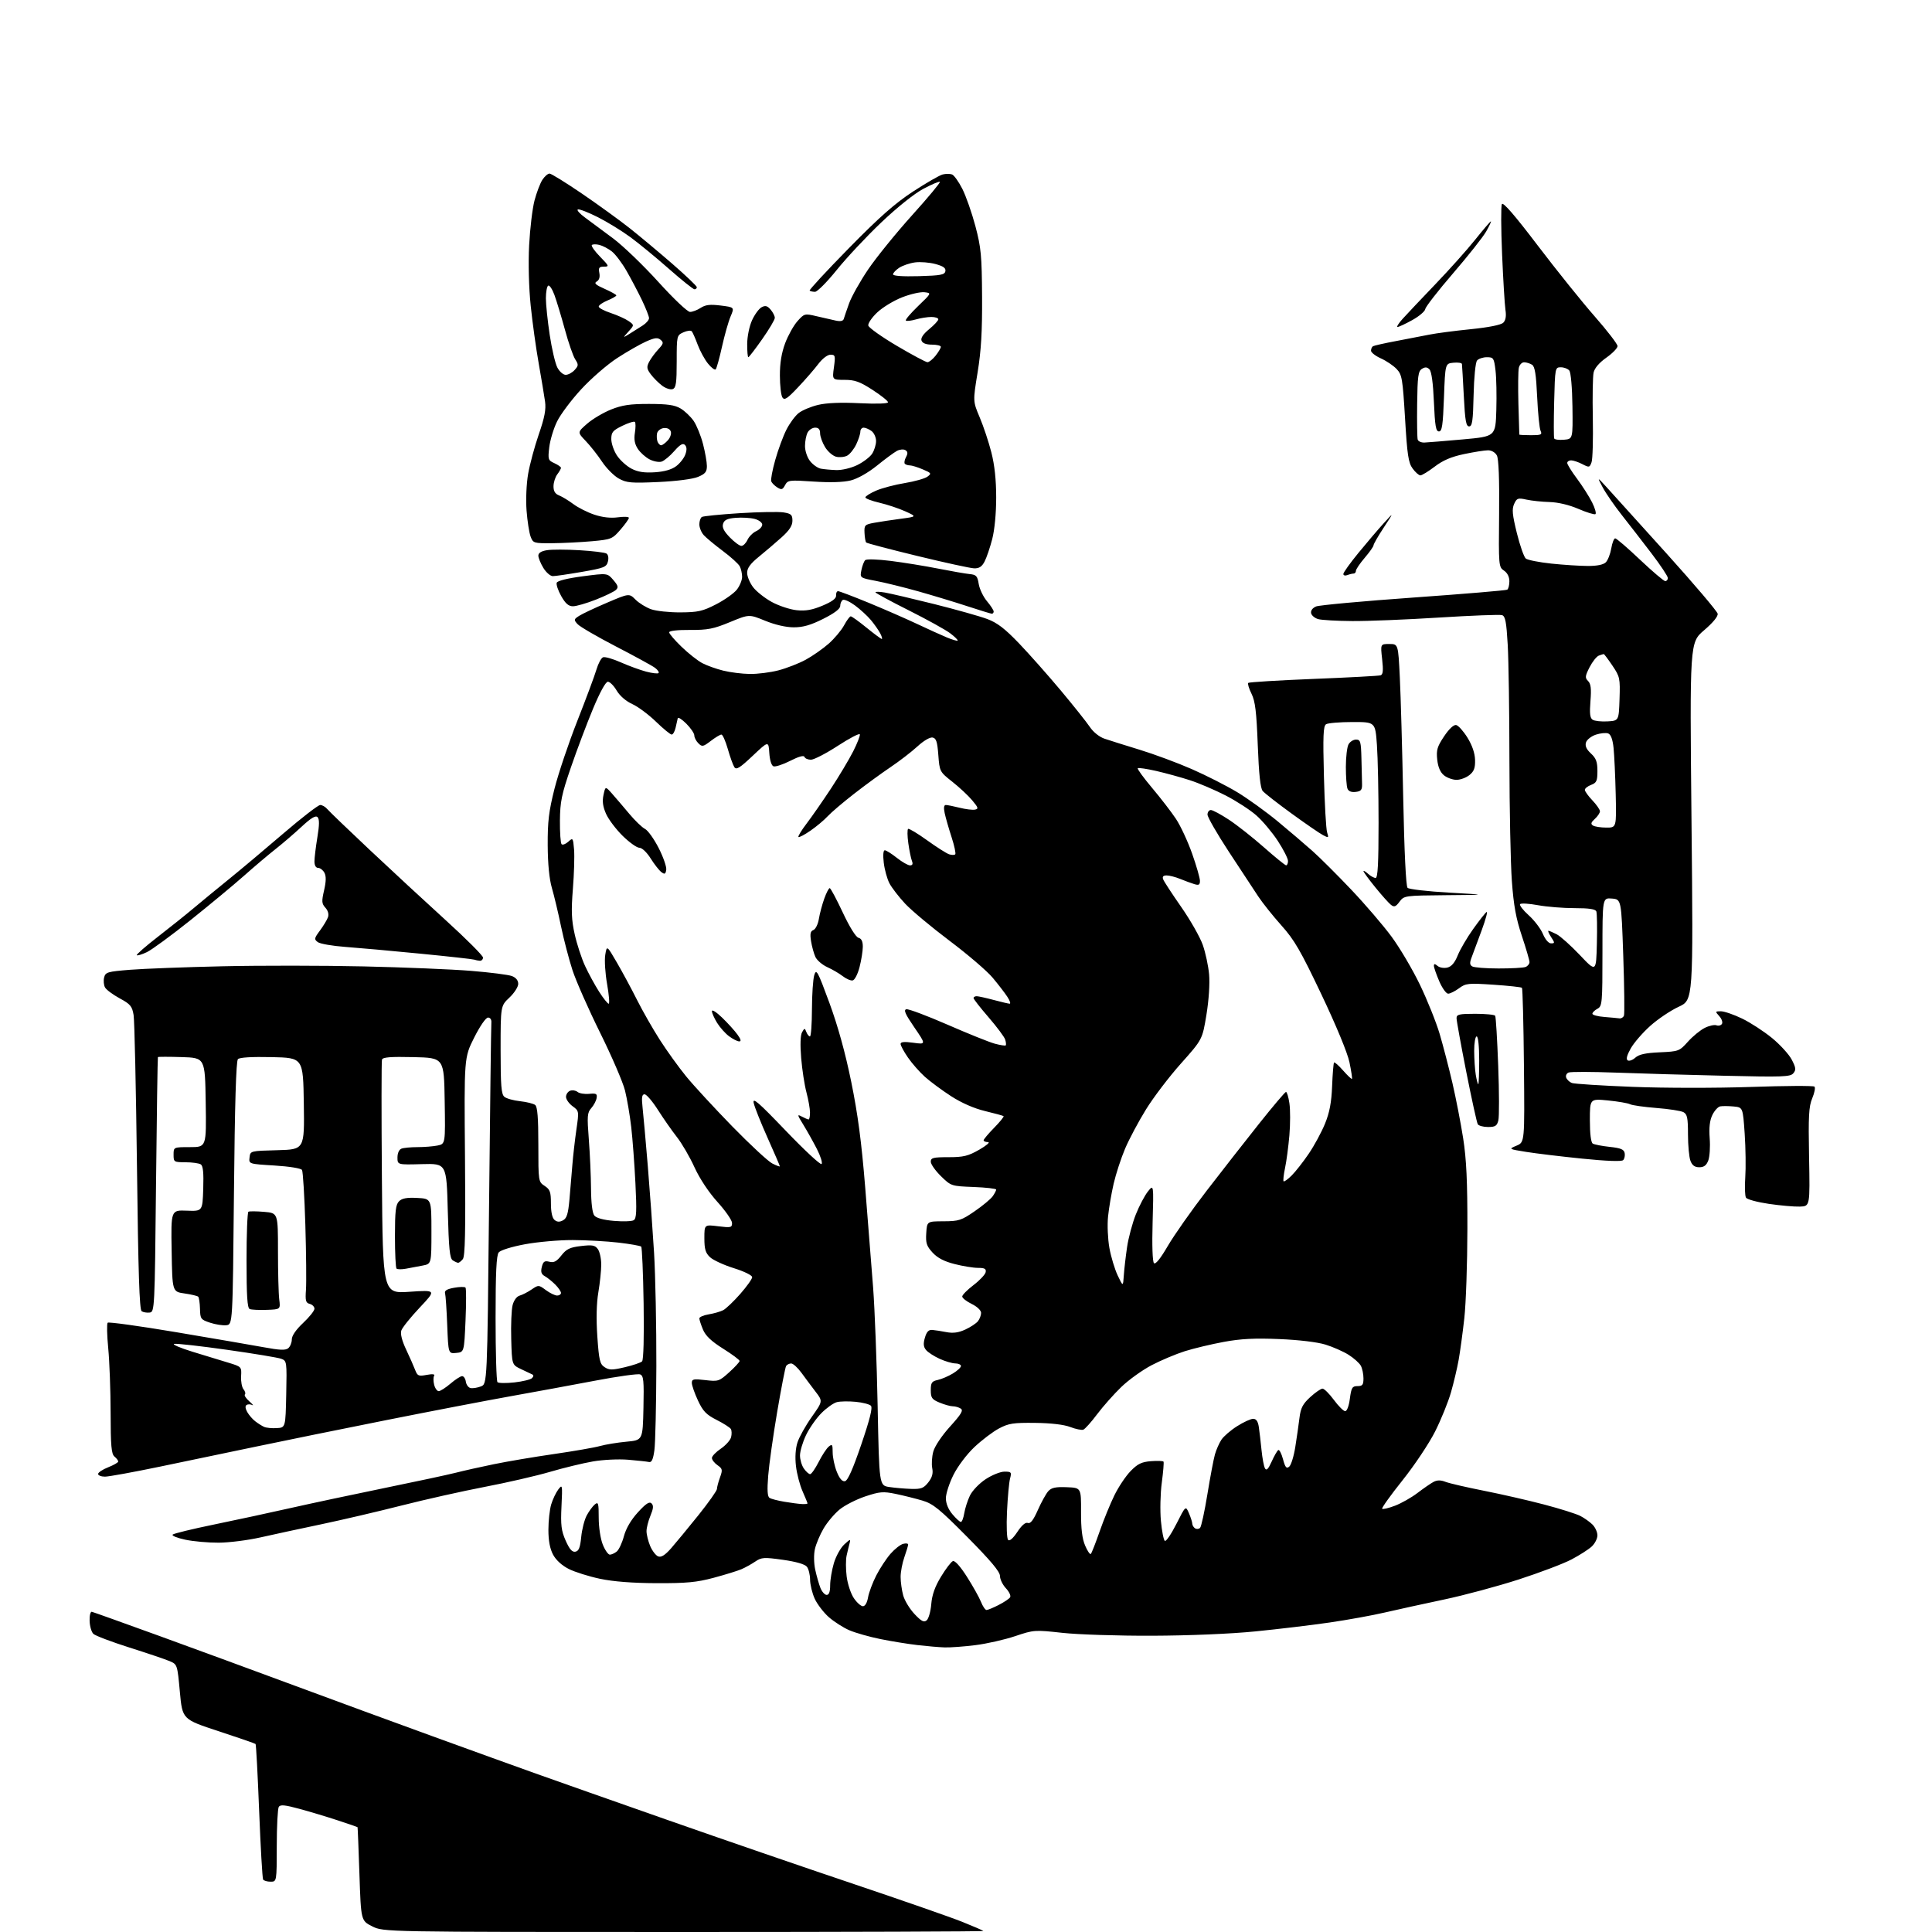 <?xml version="1.0" encoding="UTF-8" standalone="no"?>
<svg 
  version="1.1" 
  xmlns="http://www.w3.org/2000/svg" 
  xmlns:xlink="http://www.w3.org/1999/xlink" 
  xmlns:svg="http://www.w3.org/2000/svg"
  xmlns:rdf="http://www.w3.org/1999/02/22-rdf-syntax-ns#"
  xmlns:cc="http://creativecommons.org/ns#"
  xmlns:dc="http://purl.org/dc/elements/1.1/"
  viewBox="0 0 768 768"
  width="768"
  height="768"
>
<style>svg {background-color: white; }</style>"
<path stroke="none" fill="black" fill-rule="evenodd" d="M271.88,768.00C152.42,768.00 152.42,768.00 147.96,765.75C143.50,763.50 143.50,763.50 142.88,745.00C142.54,734.83 142.20,726.42 142.13,726.33C142.06,726.24 138.51,725.02 134.25,723.62C129.99,722.22 123.15,720.16 119.05,719.05C113.26,717.47 111.43,717.29 110.82,718.26C110.39,718.94 110.02,725.91 110.02,733.75C110.00,748.00 110.00,748.00 107.56,748.00C106.22,748.00 104.88,747.61 104.59,747.14C104.30,746.67 103.59,734.44 103.02,719.96C102.45,705.49 101.81,693.47 101.59,693.26C101.38,693.05 94.75,690.75 86.85,688.16C72.50,683.45 72.50,683.45 71.50,672.54C70.51,661.75 70.47,661.63 67.50,660.35C65.85,659.64 58.65,657.20 51.50,654.94C44.35,652.67 37.88,650.22 37.12,649.49C36.36,648.77 35.69,646.45 35.62,644.34C35.55,642.23 35.95,640.60 36.50,640.71C37.05,640.83 49.20,645.18 63.50,650.37C77.80,655.57 101.88,664.41 117.00,670.02C132.12,675.63 156.88,684.72 172.00,690.21C187.12,695.71 205.57,702.37 213.00,705.02C220.43,707.67 244.05,716.00 265.50,723.52C286.95,731.05 320.25,742.50 339.50,748.97C358.75,755.45 378.10,762.19 382.50,763.96C386.90,765.73 390.69,767.36 390.92,767.59C391.15,767.81 337.58,768.00 271.88,768.00zM375.53,654.87C373.31,654.80 368.43,654.38 364.67,653.94C360.92,653.51 354.29,652.43 349.95,651.55C345.60,650.67 340.08,649.10 337.67,648.07C335.26,647.04 331.58,644.69 329.49,642.86C327.40,641.02 324.87,637.71 323.86,635.51C322.86,633.30 322.03,629.90 322.02,627.94C322.01,625.98 321.44,623.67 320.75,622.80C319.96,621.80 316.45,620.78 311.23,620.05C303.69,618.99 302.73,619.05 300.23,620.74C298.73,621.76 296.26,623.13 294.75,623.78C293.24,624.43 288.29,625.96 283.75,627.18C276.95,629.00 272.96,629.38 261.00,629.34C251.44,629.30 243.77,628.70 238.50,627.59C234.10,626.66 228.53,624.91 226.12,623.70C223.40,622.34 221.03,620.18 219.87,618.02C218.60,615.65 218.00,612.47 218.00,608.13C218.00,604.61 218.50,600.08 219.10,598.06C219.71,596.04 220.97,593.36 221.91,592.12C223.56,589.93 223.61,590.18 223.20,598.77C222.84,606.26 223.11,608.45 224.86,612.42C226.39,615.87 227.44,617.06 228.73,616.82C230.08,616.56 230.63,615.19 231.04,610.99C231.33,607.97 232.32,604.12 233.22,602.43C234.13,600.74 235.57,598.77 236.43,598.05C237.83,596.90 238.00,597.48 238.00,603.36C238.00,607.09 238.70,611.71 239.61,613.98C240.49,616.19 241.76,618.00 242.42,618.00C243.08,618.00 244.32,617.44 245.17,616.75C246.02,616.06 247.30,613.33 248.01,610.68C248.84,607.59 250.82,604.19 253.57,601.18C256.74,597.70 258.13,596.79 258.99,597.62C259.85,598.46 259.75,599.66 258.57,602.49C257.71,604.56 257.00,607.33 257.00,608.65C257.00,609.98 257.65,612.63 258.45,614.55C259.26,616.46 260.69,618.33 261.63,618.69C262.86,619.16 264.35,618.22 266.81,615.43C268.70,613.27 273.57,607.36 277.63,602.31C281.68,597.25 285.00,592.56 285.00,591.88C285.00,591.20 285.54,589.14 286.21,587.31C287.30,584.28 287.21,583.83 285.21,582.43C283.99,581.58 283.00,580.30 283.00,579.57C283.00,578.85 284.59,577.19 286.53,575.88C288.46,574.57 290.31,572.51 290.62,571.31C290.93,570.10 290.89,568.63 290.52,568.04C290.16,567.45 287.61,565.82 284.86,564.43C280.74,562.34 279.43,560.98 277.44,556.70C276.11,553.84 275.02,550.71 275.01,549.74C275.00,548.20 275.67,548.06 280.36,548.61C285.52,549.22 285.88,549.10 289.86,545.51C292.14,543.45 294.00,541.42 294.00,541.00C294.00,540.57 291.05,538.38 287.45,536.12C282.77,533.18 280.49,531.02 279.45,528.54C278.65,526.63 278.00,524.62 278.00,524.08C278.00,523.53 279.69,522.81 281.75,522.47C283.81,522.13 286.40,521.38 287.50,520.81C288.60,520.23 291.64,517.34 294.25,514.37C296.86,511.40 299.00,508.40 299.00,507.69C299.00,506.96 295.84,505.41 291.75,504.13C287.76,502.89 283.49,500.92 282.25,499.76C280.45,498.07 280.00,496.56 280.00,492.21C280.00,486.77 280.00,486.77 285.50,487.46C290.54,488.09 291.00,487.98 291.00,486.17C291.00,485.09 288.41,481.34 285.25,477.85C281.73,473.96 278.16,468.58 276.06,464.00C274.18,459.87 271.03,454.46 269.06,451.97C267.10,449.47 263.72,444.64 261.55,441.22C259.37,437.80 256.98,435.00 256.23,435.00C255.17,435.00 254.99,436.19 255.43,440.25C255.75,443.14 256.69,453.60 257.51,463.50C258.33,473.40 259.45,488.93 260.00,498.00C260.54,507.07 260.95,527.33 260.91,543.00C260.86,558.67 260.51,573.75 260.13,576.50C259.63,580.14 259.05,581.41 257.99,581.17C257.19,580.99 253.46,580.59 249.71,580.27C245.91,579.95 239.70,580.25 235.69,580.95C231.74,581.63 224.07,583.49 218.65,585.08C213.24,586.67 201.57,589.36 192.72,591.05C183.88,592.75 168.96,596.09 159.57,598.48C150.18,600.87 135.75,604.24 127.50,605.97C119.25,607.70 108.45,610.03 103.50,611.15C98.55,612.27 91.12,613.21 87.00,613.24C82.88,613.27 76.86,612.74 73.64,612.05C70.42,611.37 68.17,610.46 68.64,610.02C69.11,609.58 76.47,607.79 85.00,606.04C93.53,604.29 107.25,601.33 115.50,599.47C123.75,597.61 140.62,594.02 153.00,591.48C165.38,588.95 178.05,586.23 181.16,585.44C184.28,584.64 191.10,583.11 196.33,582.04C201.56,580.96 212.28,579.15 220.17,578.01C228.05,576.87 236.30,575.44 238.50,574.82C240.70,574.21 245.43,573.43 249.00,573.10C255.50,572.50 255.50,572.50 255.78,559.73C256.02,548.80 255.83,546.87 254.47,546.35C253.59,546.01 245.59,547.12 236.69,548.82C227.78,550.51 212.62,553.30 203.00,555.02C193.38,556.74 171.10,561.02 153.50,564.53C135.90,568.04 112.72,572.75 102.00,575.00C91.28,577.25 73.95,580.86 63.50,583.03C53.05,585.20 43.26,586.98 41.75,586.99C40.24,586.99 39.00,586.51 39.00,585.92C39.00,585.33 40.80,584.13 43.00,583.27C45.20,582.40 47.00,581.37 47.00,580.97C47.00,580.57 46.32,579.68 45.50,579.00C44.28,577.99 43.99,574.72 43.97,561.63C43.96,552.76 43.53,541.23 43.03,536.00C42.52,530.77 42.42,526.19 42.80,525.80C43.19,525.42 55.42,527.11 70.00,529.56C84.58,532.01 100.25,534.71 104.84,535.55C111.25,536.74 113.50,536.83 114.59,535.93C115.36,535.28 116.00,533.71 116.00,532.43C116.00,530.97 117.67,528.55 120.50,525.89C122.97,523.57 125.00,521.03 125.00,520.24C125.00,519.46 124.16,518.59 123.13,518.32C121.54,517.91 121.31,517.06 121.63,512.67C121.83,509.82 121.72,498.21 121.38,486.86C121.03,475.51 120.44,465.70 120.05,465.08C119.64,464.42 115.04,463.68 109.12,463.31C98.90,462.69 98.90,462.69 99.20,460.10C99.50,457.50 99.50,457.50 110.27,457.22C121.04,456.93 121.04,456.93 120.77,438.72C120.50,420.50 120.50,420.50 108.08,420.22C100.15,420.04 95.27,420.33 94.58,421.02C93.85,421.75 93.34,438.82 93.00,474.30C92.50,526.50 92.50,526.50 89.97,526.80C88.57,526.96 85.67,526.51 83.52,525.80C79.81,524.57 79.59,524.27 79.50,520.28C79.44,517.96 79.12,515.79 78.79,515.46C78.46,515.13 76.01,514.55 73.35,514.17C68.50,513.48 68.50,513.48 68.23,497.25C67.95,481.02 67.95,481.02 74.23,481.26C80.50,481.50 80.50,481.50 80.79,472.58C81.00,466.13 80.73,463.44 79.79,462.85C79.08,462.40 76.36,462.02 73.75,462.02C69.14,462.00 69.00,461.91 69.00,459.00C69.00,456.00 69.00,456.00 75.52,456.00C82.05,456.00 82.05,456.00 81.77,438.25C81.50,420.50 81.50,420.50 72.25,420.21C67.16,420.05 62.90,420.05 62.77,420.21C62.65,420.37 62.31,443.23 62.02,471.00C61.51,520.55 61.46,521.50 59.50,521.76C58.40,521.90 56.97,521.66 56.31,521.24C55.43,520.66 54.95,505.80 54.45,463.98C54.07,432.92 53.47,405.70 53.11,403.50C52.53,399.99 51.85,399.17 47.58,396.86C44.89,395.40 42.28,393.46 41.76,392.54C41.24,391.61 41.08,389.82 41.39,388.57C41.93,386.45 42.70,386.22 51.73,385.50C57.11,385.07 73.65,384.44 88.50,384.11C103.35,383.77 128.55,383.80 144.50,384.16C160.45,384.52 179.68,385.31 187.24,385.93C194.79,386.54 202.11,387.47 203.49,388.00C205.10,388.61 206.00,389.72 206.00,391.11C206.00,392.29 204.43,394.75 202.50,396.56C199.00,399.87 199.00,399.87 199.00,417.31C199.00,431.60 199.27,434.98 200.50,436.00C201.33,436.69 204.14,437.47 206.75,437.75C209.36,438.03 212.06,438.71 212.75,439.25C213.65,439.97 214.00,444.39 214.00,455.01C214.00,469.65 214.02,469.78 216.50,471.41C218.65,472.82 219.00,473.79 219.00,478.40C219.00,481.83 219.52,484.18 220.44,484.95C221.46,485.79 222.43,485.84 223.79,485.11C225.31,484.30 225.85,482.54 226.37,476.79C226.73,472.78 227.25,466.57 227.53,463.00C227.82,459.43 228.53,453.15 229.12,449.06C230.19,441.66 230.18,441.61 227.60,439.73C226.17,438.68 225.00,437.02 225.00,436.02C225.00,435.03 225.73,433.93 226.63,433.59C227.52,433.25 228.84,433.46 229.57,434.05C230.29,434.65 232.37,435.00 234.19,434.82C237.03,434.55 237.45,434.79 237.16,436.50C236.98,437.60 236.02,439.40 235.04,440.50C233.44,442.29 233.34,443.62 234.07,453.00C234.52,458.77 234.91,467.58 234.94,472.56C234.98,478.22 235.47,482.21 236.25,483.19C237.05,484.20 239.84,484.96 244.03,485.32C247.63,485.63 251.18,485.51 251.92,485.05C253.02,484.37 253.15,481.50 252.59,470.35C252.21,462.73 251.46,452.68 250.92,448.00C250.38,443.32 249.27,436.80 248.45,433.50C247.63,430.20 243.17,419.85 238.54,410.50C233.91,401.15 228.98,389.97 227.57,385.66C226.17,381.35 224.11,373.48 223.00,368.16C221.90,362.85 220.27,356.02 219.39,353.00C218.35,349.45 217.76,343.43 217.72,336.00C217.67,326.59 218.16,322.50 220.43,313.50C221.96,307.45 226.05,295.30 229.52,286.50C232.99,277.70 236.40,268.54 237.10,266.15C237.81,263.75 238.98,261.56 239.72,261.28C240.47,260.99 243.64,261.90 246.79,263.30C249.93,264.69 254.46,266.35 256.85,266.98C259.24,267.61 261.46,267.87 261.78,267.56C262.09,267.24 261.49,266.32 260.43,265.51C259.37,264.70 252.37,260.87 244.87,256.99C237.38,253.11 230.50,249.11 229.59,248.10C228.04,246.39 228.08,246.18 230.22,244.81C231.47,244.00 236.46,241.65 241.30,239.59C250.11,235.83 250.11,235.83 252.64,238.37C254.03,239.76 256.82,241.48 258.84,242.19C260.85,242.90 266.10,243.46 270.50,243.43C277.46,243.39 279.30,242.98 284.65,240.23C288.03,238.49 291.74,235.87 292.90,234.40C294.05,232.93 295.00,230.64 295.00,229.30C295.00,227.96 294.57,226.07 294.05,225.10C293.53,224.12 290.49,221.37 287.30,218.99C284.11,216.60 280.71,213.78 279.75,212.72C278.79,211.65 278.00,209.73 278.00,208.45C278.00,207.17 278.45,205.84 279.00,205.50C279.55,205.16 286.29,204.49 293.98,204.00C301.67,203.52 309.55,203.38 311.48,203.69C314.51,204.18 315.00,204.64 315.00,207.00C315.00,208.97 313.78,210.84 310.68,213.62C308.30,215.76 304.25,219.21 301.68,221.30C298.28,224.06 297.00,225.81 297.00,227.71C297.00,229.14 298.07,231.72 299.38,233.43C300.69,235.15 304.05,237.80 306.84,239.32C309.64,240.84 314.08,242.30 316.71,242.57C320.28,242.93 322.90,242.47 327.00,240.74C330.80,239.14 332.46,237.90 332.36,236.71C332.28,235.77 332.64,235.00 333.15,235.00C333.66,235.00 339.13,237.08 345.29,239.61C351.46,242.15 360.10,245.93 364.50,248.00C368.90,250.08 374.26,252.51 376.40,253.40C378.55,254.29 380.48,254.86 380.68,254.65C380.89,254.45 379.57,253.14 377.75,251.76C375.93,250.37 368.49,246.26 361.22,242.61C353.95,238.97 348.00,235.74 348.00,235.45C348.00,235.15 349.69,235.19 351.75,235.54C353.81,235.89 362.62,237.95 371.32,240.12C380.02,242.30 389.51,244.97 392.40,246.05C396.42,247.55 399.43,249.86 405.09,255.76C409.16,260.02 416.64,268.45 421.70,274.50C426.76,280.55 431.94,287.06 433.22,288.96C434.57,290.99 436.98,292.93 439.02,293.63C440.93,294.28 447.21,296.26 452.98,298.02C458.74,299.78 468.11,303.25 473.80,305.75C479.48,308.24 487.59,312.36 491.82,314.91C496.04,317.46 503.29,322.69 507.93,326.52C512.57,330.36 518.77,335.65 521.71,338.27C524.66,340.89 531.59,347.80 537.12,353.63C542.65,359.45 549.88,367.88 553.18,372.36C556.48,376.84 561.56,385.45 564.47,391.50C567.38,397.55 570.90,406.32 572.29,411.00C573.67,415.68 575.95,424.45 577.36,430.50C578.76,436.55 580.68,446.45 581.63,452.50C582.93,460.82 583.34,469.59 583.31,488.50C583.29,502.25 582.74,518.23 582.09,524.00C581.45,529.77 580.44,537.20 579.85,540.50C579.27,543.80 577.88,549.65 576.78,553.50C575.67,557.35 572.84,564.35 570.47,569.05C568.11,573.75 562.29,582.47 557.54,588.42C552.79,594.37 549.14,599.47 549.43,599.76C549.72,600.05 552.02,599.50 554.54,598.54C557.06,597.57 561.07,595.31 563.44,593.50C565.81,591.69 568.68,589.71 569.81,589.10C571.29,588.31 572.66,588.30 574.68,589.08C576.23,589.67 583.12,591.26 590.00,592.62C596.88,593.98 607.63,596.44 613.91,598.10C620.18,599.75 626.62,601.78 628.21,602.61C629.80,603.43 631.98,604.98 633.05,606.05C634.12,607.12 635.00,609.05 635.00,610.33C635.00,611.60 633.99,613.60 632.75,614.75C631.51,615.91 627.88,618.23 624.69,619.91C621.49,621.59 612.04,625.17 603.69,627.87C595.33,630.57 581.98,634.16 574.00,635.84C566.02,637.52 555.47,639.84 550.55,640.98C545.63,642.13 535.73,643.93 528.55,644.97C521.37,646.02 508.07,647.61 499.00,648.51C489.15,649.49 472.63,650.18 458.00,650.23C444.52,650.28 428.46,649.76 422.30,649.08C411.33,647.87 410.96,647.90 403.52,650.40C399.35,651.80 392.25,653.41 387.74,653.97C383.24,654.54 377.74,654.94 375.53,654.87zM368.37,644.11C369.13,643.48 369.95,640.58 370.19,637.68C370.50,633.97 371.65,630.71 374.07,626.74C375.95,623.63 378.08,620.85 378.78,620.56C379.57,620.24 381.74,622.66 384.36,626.77C386.72,630.47 389.23,634.96 389.95,636.75C390.66,638.54 391.66,640.00 392.16,640.00C392.67,640.00 394.83,639.11 396.97,638.01C399.11,636.92 401.17,635.54 401.54,634.94C401.91,634.34 401.15,632.72 399.85,631.34C398.56,629.96 397.50,627.76 397.50,626.46C397.50,624.77 393.81,620.38 384.56,611.03C373.41,599.78 370.92,597.76 366.64,596.49C363.91,595.68 359.15,594.49 356.06,593.85C351.06,592.82 349.72,592.93 343.94,594.85C340.36,596.05 335.76,598.40 333.72,600.08C331.67,601.77 328.82,605.15 327.39,607.60C325.95,610.05 324.40,613.73 323.94,615.77C323.45,617.93 323.51,621.38 324.07,623.99C324.61,626.47 325.54,629.74 326.14,631.25C326.75,632.76 327.86,634.00 328.62,634.00C329.55,634.00 330.00,632.76 330.00,630.18C330.00,628.08 330.67,624.12 331.48,621.37C332.30,618.63 334.15,615.28 335.61,613.94C338.00,611.73 338.20,611.69 337.72,613.50C337.42,614.60 336.89,616.80 336.54,618.39C336.18,619.98 336.19,623.71 336.56,626.67C336.93,629.63 338.21,633.51 339.41,635.28C340.60,637.05 342.23,638.50 343.02,638.50C343.89,638.50 344.70,637.11 345.06,635.00C345.39,633.08 346.86,629.15 348.32,626.29C349.79,623.42 352.35,619.53 354.00,617.65C355.65,615.77 357.90,614.00 359.00,613.71C360.10,613.42 361.00,613.54 361.00,613.97C361.00,614.40 360.32,616.66 359.50,619.00C358.68,621.34 358.00,624.88 358.01,626.88C358.01,628.87 358.48,632.17 359.04,634.22C359.61,636.27 361.63,639.59 363.53,641.60C366.26,644.50 367.27,645.02 368.37,644.11zM433.62,617.71C433.95,617.38 435.52,613.38 437.11,608.81C438.70,604.24 441.34,597.77 442.98,594.43C444.61,591.09 447.51,586.75 449.42,584.79C452.23,581.90 453.78,581.14 457.53,580.84C460.09,580.64 462.33,580.72 462.52,581.03C462.71,581.34 462.40,585.10 461.83,589.39C461.25,593.68 461.10,600.52 461.48,604.59C461.86,608.66 462.57,612.23 463.05,612.53C463.54,612.83 465.60,609.80 467.63,605.79C471.32,598.50 471.32,598.50 472.61,601.50C473.33,603.15 473.93,605.04 473.95,605.69C473.98,606.35 474.49,607.18 475.09,607.55C475.69,607.92 476.57,607.83 477.05,607.35C477.54,606.86 478.84,600.85 479.96,593.98C481.08,587.12 482.43,579.98 482.96,578.13C483.49,576.27 484.65,573.66 485.53,572.31C486.41,570.97 489.21,568.55 491.76,566.94C494.31,565.32 497.18,564.00 498.15,564.00C499.37,564.00 500.06,565.00 500.40,567.25C500.67,569.04 501.15,573.15 501.47,576.38C501.79,579.62 502.41,582.91 502.85,583.69C503.43,584.73 504.14,584.02 505.50,581.01C506.51,578.75 507.70,576.69 508.13,576.42C508.56,576.16 509.40,577.79 510.01,580.04C510.90,583.34 511.39,583.92 512.48,583.02C513.23,582.40 514.32,578.88 514.90,575.19C515.49,571.51 516.23,566.31 516.56,563.63C517.04,559.69 517.87,558.10 520.83,555.38C522.85,553.53 525.05,552.01 525.72,552.00C526.39,552.00 528.41,554.01 530.22,556.46C532.02,558.91 534.05,560.94 534.72,560.96C535.43,560.98 536.21,558.93 536.59,556.00C537.18,551.59 537.54,551.00 539.63,551.00C541.61,551.00 542.00,550.49 542.00,547.93C542.00,546.25 541.53,543.99 540.96,542.92C540.38,541.85 538.20,539.89 536.11,538.57C534.02,537.25 529.88,535.42 526.90,534.50C523.66,533.50 516.30,532.62 508.50,532.30C498.75,531.89 493.25,532.17 486.50,533.42C481.55,534.33 474.57,536.00 471.00,537.12C467.43,538.25 461.47,540.76 457.76,542.70C454.06,544.65 448.63,548.54 445.71,551.37C442.79,554.19 438.48,559.05 436.14,562.16C433.80,565.28 431.33,568.04 430.65,568.31C429.96,568.57 427.63,568.10 425.45,567.26C422.97,566.30 417.79,565.69 411.50,565.62C402.77,565.52 400.94,565.80 397.07,567.86C394.64,569.16 390.26,572.48 387.33,575.25C384.31,578.10 380.72,582.87 379.01,586.29C377.35,589.61 376.00,593.79 376.00,595.58C376.00,597.64 376.96,599.99 378.59,601.92C380.01,603.62 381.53,605.00 381.96,605.00C382.39,605.00 382.99,603.45 383.30,601.55C383.61,599.65 384.61,596.52 385.53,594.58C386.47,592.60 389.21,589.73 391.77,588.03C394.29,586.36 397.67,585.00 399.29,585.00C402.01,585.00 402.18,585.21 401.51,587.75C401.11,589.26 400.57,595.16 400.30,600.86C400.03,606.67 400.22,611.62 400.75,612.15C401.33,612.73 402.72,611.51 404.41,608.96C406.17,606.29 407.65,605.04 408.59,605.40C409.62,605.79 410.78,604.28 412.56,600.26C413.95,597.13 415.82,593.76 416.71,592.76C417.98,591.36 419.63,591.01 424.06,591.19C429.77,591.41 429.77,591.41 429.73,600.96C429.70,607.73 430.17,611.63 431.36,614.40C432.27,616.55 433.29,618.04 433.62,617.71zM318.75,597.88C319.99,597.95 321.00,597.83 321.00,597.63C321.00,597.42 320.11,595.25 319.03,592.80C317.94,590.35 316.76,585.85 316.41,582.81C316.00,579.33 316.22,575.82 317.01,573.38C317.70,571.25 320.25,566.69 322.68,563.25C327.10,557.00 327.10,557.00 324.22,553.25C322.64,551.19 320.12,547.81 318.62,545.75C317.12,543.69 315.27,542.00 314.51,542.00C313.74,542.00 312.84,542.46 312.49,543.01C312.15,543.57 310.55,551.79 308.94,561.26C307.33,570.74 305.72,582.15 305.37,586.61C304.91,592.39 305.07,594.92 305.91,595.45C306.57,595.85 309.22,596.54 311.80,596.97C314.39,597.41 317.51,597.82 318.75,597.88zM362.18,591.86C366.17,591.98 367.17,591.60 369.01,589.27C370.55,587.30 370.99,585.72 370.58,583.63C370.26,582.03 370.44,579.07 370.99,577.05C371.56,574.92 374.37,570.72 377.65,567.09C382.12,562.16 383.03,560.63 381.91,559.93C381.14,559.43 379.70,559.02 378.72,559.02C377.74,559.01 375.38,558.35 373.47,557.55C370.45,556.29 370.00,555.65 370.00,552.63C370.00,549.64 370.39,549.07 372.79,548.55C374.33,548.21 377.03,547.05 378.79,545.98C380.56,544.91 382.00,543.57 382.00,543.01C382.00,542.46 380.99,541.99 379.75,541.98C378.51,541.97 375.70,541.14 373.50,540.14C371.30,539.14 368.87,537.56 368.11,536.64C367.08,535.39 366.96,534.14 367.67,531.73C368.34,529.42 369.16,528.55 370.56,528.66C371.62,528.75 374.18,529.14 376.22,529.54C378.88,530.05 381.03,529.76 383.72,528.52C385.80,527.56 388.06,526.07 388.75,525.20C389.44,524.33 390.00,522.84 390.00,521.89C390.00,520.89 388.43,519.40 386.25,518.33C384.19,517.32 382.50,516.00 382.50,515.38C382.50,514.77 384.52,512.72 387.00,510.83C389.47,508.95 391.64,506.64 391.82,505.70C392.08,504.37 391.41,504.00 388.78,504.00C386.93,504.00 382.74,503.32 379.46,502.48C375.30,501.43 372.65,500.04 370.70,497.91C368.33,495.32 367.94,494.14 368.20,490.18C368.50,485.50 368.50,485.50 375.09,485.48C381.13,485.46 382.17,485.12 387.46,481.48C390.63,479.30 393.85,476.62 394.62,475.53C395.38,474.44 396.00,473.25 396.00,472.88C396.00,472.50 391.97,472.04 387.05,471.85C378.15,471.50 378.07,471.48 374.05,467.55C371.82,465.37 370.00,462.79 370.00,461.80C370.00,460.24 370.93,460.00 377.04,460.00C383.02,460.00 384.85,459.55 389.29,457.01C392.15,455.36 393.71,454.01 392.75,454.01C391.79,454.00 391.00,453.68 391.00,453.29C391.00,452.90 392.88,450.66 395.19,448.31C397.49,445.96 399.18,443.88 398.94,443.68C398.70,443.49 395.38,442.57 391.56,441.66C387.16,440.60 382.22,438.43 378.06,435.74C374.46,433.41 369.78,429.95 367.67,428.06C365.56,426.16 362.52,422.71 360.92,420.38C359.31,418.05 358.00,415.62 358.00,414.98C358.00,414.15 359.48,414.02 363.06,414.51C368.13,415.21 368.13,415.21 363.43,408.35C359.81,403.07 359.10,401.43 360.31,401.19C361.17,401.02 368.54,403.79 376.69,407.34C384.83,410.90 393.27,414.29 395.44,414.88C397.61,415.46 399.57,415.77 399.79,415.55C400.00,415.33 399.91,414.29 399.57,413.23C399.24,412.18 396.27,408.21 392.99,404.41C389.70,400.61 387.01,397.16 387.00,396.75C387.00,396.34 387.56,396.01 388.25,396.01C388.94,396.02 391.98,396.69 395.00,397.50C398.02,398.31 400.89,398.98 401.37,398.99C401.84,398.99 401.43,397.76 400.44,396.25C399.46,394.74 396.82,391.31 394.58,388.64C392.34,385.96 384.64,379.37 377.47,373.98C370.31,368.59 362.37,361.96 359.83,359.25C357.29,356.53 354.47,352.87 353.55,351.10C352.64,349.34 351.63,345.67 351.31,342.95C350.95,339.92 351.11,338.00 351.72,338.00C352.27,338.00 354.42,339.35 356.50,341.00C358.58,342.65 360.94,344.00 361.74,344.00C362.74,344.00 362.99,343.44 362.51,342.25C362.13,341.29 361.48,338.12 361.07,335.21C360.66,332.30 360.63,329.73 361.00,329.50C361.37,329.27 364.77,331.32 368.57,334.05C372.36,336.78 376.29,339.28 377.31,339.60C378.32,339.92 379.41,339.93 379.72,339.61C380.04,339.30 379.38,336.22 378.26,332.77C377.14,329.32 375.91,325.04 375.53,323.25C375.07,321.08 375.22,320.00 375.98,320.00C376.60,320.00 379.07,320.49 381.46,321.09C383.84,321.69 386.58,322.03 387.55,321.84C389.06,321.55 388.91,321.05 386.44,318.11C384.87,316.24 381.32,312.93 378.54,310.74C373.55,306.80 373.50,306.70 373.00,300.14C372.60,294.79 372.15,293.45 370.70,293.18C369.66,292.98 367.12,294.48 364.69,296.72C362.37,298.85 357.56,302.56 353.99,304.96C350.42,307.36 343.90,312.12 339.50,315.55C335.10,318.97 330.38,322.99 329.00,324.49C327.62,325.99 324.56,328.56 322.18,330.20C319.80,331.85 317.65,332.98 317.39,332.72C317.13,332.47 318.59,330.07 320.63,327.39C322.67,324.72 327.01,318.47 330.28,313.52C333.54,308.56 337.53,301.88 339.16,298.67C340.78,295.46 341.97,292.42 341.80,291.91C341.63,291.39 337.68,293.46 333.02,296.49C328.36,299.52 323.56,302.00 322.36,302.00C321.15,302.00 320.00,301.49 319.79,300.88C319.55,300.16 317.50,300.72 314.11,302.45C311.19,303.93 308.19,304.90 307.46,304.62C306.66,304.32 305.99,302.16 305.81,299.30C305.50,294.50 305.50,294.50 299.19,300.46C294.09,305.28 292.69,306.14 291.92,304.96C291.39,304.16 290.22,300.91 289.32,297.75C288.41,294.59 287.27,292.00 286.77,292.00C286.27,292.00 284.37,293.14 282.54,294.54C279.49,296.87 279.08,296.94 277.61,295.46C276.72,294.58 276.00,293.18 276.00,292.35C276.00,291.52 274.57,289.42 272.83,287.68C271.09,285.94 269.55,284.96 269.42,285.50C269.28,286.05 268.90,287.74 268.57,289.25C268.23,290.76 267.53,292.00 267.00,292.00C266.48,292.00 263.67,289.70 260.77,286.89C257.87,284.07 253.63,280.92 251.35,279.88C248.83,278.74 246.38,276.61 245.13,274.50C244.00,272.57 242.42,271.00 241.64,271.00C240.76,271.00 238.47,275.17 235.73,281.75C233.27,287.66 229.32,298.12 226.96,305.00C223.25,315.79 222.65,318.69 222.58,326.17C222.54,330.93 222.83,335.17 223.24,335.58C223.65,335.99 224.84,335.55 225.89,334.60C227.73,332.94 227.80,333.04 228.20,337.69C228.42,340.34 228.21,347.40 227.73,353.38C227.03,362.11 227.17,365.67 228.45,371.38C229.32,375.30 231.18,380.98 232.58,384.00C233.98,387.02 236.50,391.64 238.17,394.25C239.84,396.86 241.55,399.00 241.96,399.00C242.37,399.00 242.09,395.51 241.34,391.25C240.58,386.99 240.25,381.75 240.59,379.62C241.22,375.74 241.22,375.74 245.22,382.62C247.42,386.40 251.03,393.10 253.24,397.50C255.45,401.90 259.54,409.06 262.33,413.41C265.12,417.76 269.82,424.29 272.78,427.91C275.74,431.53 283.96,440.44 291.04,447.71C298.13,454.97 305.29,461.62 306.96,462.48C308.63,463.34 310.00,463.86 310.00,463.62C310.00,463.38 307.81,458.30 305.14,452.34C302.47,446.38 299.98,440.15 299.62,438.50C299.07,436.04 301.35,438.00 312.37,449.50C319.75,457.20 326.15,463.15 326.59,462.72C327.03,462.29 326.19,459.59 324.72,456.72C323.25,453.85 320.83,449.53 319.35,447.12C316.86,443.09 316.81,442.83 318.76,443.87C319.92,444.49 321.12,445.00 321.43,445.00C321.75,445.00 321.99,443.76 321.99,442.25C321.98,440.74 321.35,437.14 320.58,434.25C319.81,431.36 318.86,425.22 318.48,420.60C318.04,415.32 318.17,411.53 318.82,410.36C319.80,408.61 319.91,408.61 320.54,410.25C320.91,411.21 321.55,412.00 321.97,412.00C322.39,412.00 322.74,407.16 322.76,401.25C322.78,395.34 323.19,389.21 323.68,387.63C324.50,384.99 325.01,385.93 329.69,398.63C333.06,407.80 336.01,418.43 338.37,430.00C341.00,442.87 342.47,453.98 343.93,472.00C345.02,485.48 346.44,503.48 347.09,512.00C347.73,520.52 348.54,541.67 348.88,559.00C349.50,590.50 349.50,590.50 353.50,591.11C355.70,591.44 359.60,591.78 362.18,591.86zM335.88,588.80C336.99,588.59 339.03,584.01 342.38,574.18C345.84,564.02 346.94,559.54 346.19,558.79C345.60,558.20 342.87,557.50 340.11,557.24C337.36,556.97 334.02,557.03 332.68,557.37C331.35,557.70 328.57,559.67 326.52,561.74C324.46,563.81 321.71,567.75 320.40,570.50C319.09,573.25 318.02,576.86 318.01,578.53C318.00,580.19 318.70,582.56 319.56,583.78C320.41,585.00 321.53,586.00 322.04,586.00C322.55,586.00 324.06,583.83 325.41,581.19C326.75,578.54 328.55,575.79 329.42,575.06C330.81,573.91 331.00,574.19 331.00,577.36C331.00,579.34 331.73,582.79 332.63,585.03C333.72,587.77 334.79,589.00 335.88,588.80zM110.00,567.70C113.50,567.50 113.50,567.50 113.78,554.24C114.05,541.23 114.01,540.96 111.78,540.13C110.53,539.67 100.85,538.06 90.27,536.57C79.69,535.07 70.24,534.01 69.27,534.21C68.30,534.40 71.55,535.81 76.50,537.33C81.45,538.85 87.88,540.82 90.78,541.69C96.01,543.28 96.06,543.33 95.84,547.06C95.72,549.14 96.15,551.48 96.80,552.26C97.45,553.04 97.70,553.97 97.35,554.32C97.00,554.67 97.79,555.90 99.11,557.05C100.42,558.21 100.94,558.87 100.25,558.52C99.56,558.17 98.56,558.15 98.02,558.49C97.40,558.87 97.50,559.90 98.27,561.28C98.95,562.49 100.38,564.16 101.47,564.99C102.55,565.82 104.12,566.82 104.97,567.20C105.81,567.59 108.08,567.82 110.00,567.70zM174.40,553.00C175.04,553.00 177.13,551.67 179.04,550.04C180.94,548.41 183.03,547.06 183.68,547.04C184.33,547.02 185.00,548.01 185.18,549.24C185.36,550.47 186.21,551.61 187.08,551.78C187.95,551.95 189.79,551.65 191.17,551.12C193.69,550.17 193.69,550.17 194.41,479.33C194.81,440.38 195.22,407.60 195.32,406.50C195.43,405.31 194.89,404.50 194.00,404.50C193.13,404.50 190.83,407.83 188.50,412.45C184.50,420.41 184.50,420.41 184.84,459.74C185.10,489.54 184.89,499.43 183.97,500.54C183.30,501.34 182.47,501.99 182.13,501.98C181.78,501.98 180.82,501.54 180.00,501.02C178.78,500.26 178.41,496.51 178.00,481.29C177.50,462.50 177.50,462.50 167.75,462.76C158.00,463.03 158.00,463.03 158.00,460.12C158.00,458.39 158.64,456.97 159.58,456.61C160.45,456.27 163.32,456.00 165.96,456.00C168.59,456.00 172.17,455.72 173.90,455.37C177.05,454.74 177.05,454.74 176.77,437.62C176.50,420.50 176.50,420.50 164.37,420.22C155.19,420.01 152.14,420.25 151.84,421.22C151.62,421.92 151.61,443.14 151.81,468.36C152.18,514.23 152.18,514.23 162.81,513.50C173.45,512.78 173.45,512.78 166.82,519.81C163.17,523.68 159.89,527.78 159.52,528.93C159.10,530.25 159.81,533.02 161.44,536.46C162.85,539.45 164.47,543.10 165.02,544.56C165.94,546.96 166.38,547.15 169.61,546.54C171.95,546.11 172.98,546.23 172.57,546.89C172.22,547.45 172.23,549.05 172.58,550.45C172.93,551.85 173.75,553.00 174.40,553.00zM204.50,549.53C207.80,549.16 210.95,548.39 211.50,547.81C212.17,547.10 212.17,546.61 211.50,546.32C210.95,546.09 208.93,545.13 207.00,544.19C203.50,542.49 203.50,542.49 203.22,532.27C203.06,526.65 203.31,520.59 203.77,518.81C204.26,516.90 205.41,515.34 206.56,515.03C207.62,514.74 209.76,513.65 211.30,512.60C214.07,510.72 214.14,510.72 217.01,512.85C218.61,514.03 220.61,515.00 221.46,515.00C222.31,515.00 223.00,514.53 223.00,513.95C223.00,513.38 221.97,511.88 220.72,510.63C219.46,509.37 217.60,507.87 216.57,507.30C215.18,506.52 214.88,505.61 215.38,503.62C215.93,501.45 216.46,501.08 218.39,501.56C220.21,502.02 221.28,501.45 223.16,499.05C225.16,496.50 226.53,495.84 230.94,495.32C235.45,494.79 236.51,494.98 237.65,496.53C238.39,497.55 239.00,500.31 239.00,502.67C239.00,505.03 238.48,510.01 237.85,513.73C237.11,518.11 236.97,524.31 237.45,531.29C238.11,540.79 238.46,542.25 240.35,543.48C242.18,544.67 243.36,544.67 248.39,543.49C251.63,542.73 254.72,541.68 255.24,541.16C255.81,540.59 256.06,531.36 255.85,518.18C255.66,506.07 255.22,495.89 254.89,495.55C254.55,495.22 250.50,494.50 245.89,493.96C241.27,493.42 233.08,492.96 227.69,492.94C222.29,492.92 213.74,493.67 208.69,494.61C203.43,495.58 198.97,496.97 198.25,497.85C197.33,498.98 197.00,505.80 197.00,524.02C197.00,537.58 197.34,549.01 197.75,549.43C198.16,549.85 201.20,549.89 204.50,549.53zM181.36,537.81C178.22,538.11 178.22,538.11 177.78,526.81C177.54,520.59 177.15,514.85 176.92,514.06C176.63,513.05 177.69,512.41 180.50,511.91C182.70,511.51 184.75,511.48 185.05,511.84C185.35,512.20 185.35,518.12 185.05,525.00C184.50,537.50 184.50,537.50 181.36,537.81zM106.00,520.69C102.97,520.80 99.94,520.65 99.25,520.36C98.31,519.97 98.00,515.11 98.00,500.98C98.00,490.60 98.34,481.92 98.75,481.68C99.16,481.45 101.97,481.47 105.00,481.73C110.50,482.20 110.50,482.20 110.50,497.35C110.50,505.68 110.72,514.30 111.00,516.50C111.50,520.50 111.50,520.50 106.00,520.69zM446.73,507.00C446.90,504.52 447.48,499.45 448.03,495.73C448.58,492.01 450.15,486.16 451.52,482.73C452.89,479.30 455.05,475.21 456.32,473.62C458.61,470.75 458.61,470.75 458.18,485.95C457.92,495.02 458.14,501.54 458.72,502.12C459.34,502.74 461.30,500.31 464.22,495.29C466.72,491.01 473.65,481.14 479.63,473.38C485.61,465.61 495.00,453.60 500.50,446.69C506.00,439.78 510.81,434.10 511.19,434.06C511.57,434.03 512.19,436.05 512.56,438.57C512.94,441.08 512.93,446.81 512.55,451.32C512.16,455.82 511.39,461.67 510.82,464.32C510.26,466.97 510.01,469.34 510.25,469.58C510.50,469.83 511.95,468.79 513.47,467.27C515.00,465.74 518.05,461.86 520.24,458.63C522.44,455.40 525.35,450.02 526.72,446.66C528.54,442.17 529.28,438.23 529.54,431.67C529.73,426.78 530.08,422.59 530.31,422.36C530.54,422.12 532.17,423.57 533.93,425.57C535.69,427.57 537.26,429.05 537.43,428.86C537.59,428.66 537.14,425.69 536.43,422.26C535.65,418.53 531.17,407.69 525.31,395.36C517.04,377.95 514.55,373.65 509.42,367.92C506.07,364.18 501.90,358.96 500.15,356.31C498.39,353.66 493.14,345.68 488.48,338.57C483.82,331.46 480.00,324.82 480.00,323.82C480.00,322.82 480.61,322.00 481.34,322.00C482.08,322.00 485.35,323.76 488.59,325.90C491.84,328.05 498.10,332.99 502.50,336.88C506.90,340.77 510.84,343.96 511.25,343.98C511.66,343.99 512.00,343.21 512.00,342.24C512.00,341.27 510.18,337.69 507.95,334.28C505.72,330.87 501.88,326.30 499.41,324.13C496.95,321.96 491.46,318.40 487.22,316.22C482.97,314.04 476.57,311.30 473.00,310.15C469.43,308.99 463.41,307.34 459.63,306.47C455.86,305.61 452.55,305.12 452.28,305.39C452.01,305.65 454.57,309.16 457.96,313.19C461.35,317.21 465.62,322.75 467.45,325.50C469.28,328.25 472.17,334.47 473.89,339.33C475.60,344.19 477.00,349.05 477.00,350.15C477.00,351.75 476.56,352.00 474.75,351.45C473.51,351.07 470.98,350.14 469.13,349.38C467.27,348.62 464.86,348.00 463.77,348.00C462.39,348.00 461.97,348.47 462.38,349.56C462.71,350.41 465.94,355.36 469.57,360.56C473.19,365.76 477.04,372.53 478.12,375.61C479.21,378.70 480.34,383.99 480.64,387.36C480.96,390.98 480.53,397.55 479.58,403.36C477.96,413.21 477.96,413.21 469.45,422.76C464.76,428.01 458.51,436.22 455.56,441.00C452.60,445.78 448.86,452.80 447.25,456.59C445.64,460.39 443.59,466.65 442.70,470.50C441.81,474.35 440.81,480.23 440.47,483.57C440.12,486.91 440.37,492.53 441.00,496.07C441.64,499.61 443.12,504.52 444.29,507.00C446.43,511.50 446.43,511.50 446.73,507.00zM161.37,504.33C159.65,504.65 157.96,504.62 157.62,504.28C157.28,503.94 157.00,498.15 157.00,491.40C157.00,481.44 157.30,478.84 158.62,477.53C159.81,476.33 161.71,475.99 165.87,476.20C171.50,476.50 171.50,476.50 171.50,489.46C171.50,502.41 171.50,502.41 168.00,503.08C166.07,503.45 163.09,504.02 161.37,504.33zM715.50,479.64C713.30,479.72 707.75,479.23 703.17,478.56C698.58,477.89 694.48,476.78 694.06,476.09C693.63,475.40 693.50,471.77 693.77,468.02C694.03,464.28 693.93,456.48 693.54,450.70C692.82,440.19 692.82,440.19 689.12,439.84C687.09,439.65 684.70,439.63 683.81,439.80C682.92,439.97 681.52,441.51 680.69,443.23C679.64,445.39 679.32,448.24 679.63,452.49C679.89,455.86 679.63,459.83 679.07,461.31C678.33,463.26 677.35,464.00 675.50,464.00C673.68,464.00 672.67,463.26 671.98,461.43C671.44,460.02 671.00,455.31 671.00,450.97C671.00,444.37 670.70,442.91 669.19,442.10C668.20,441.57 663.36,440.82 658.44,440.44C653.52,440.05 648.81,439.38 647.97,438.95C647.13,438.52 643.19,437.84 639.22,437.45C632.00,436.74 632.00,436.74 632.00,445.31C632.00,450.66 632.43,454.15 633.14,454.59C633.77,454.98 636.80,455.57 639.88,455.90C644.26,456.37 645.55,456.90 645.83,458.36C646.03,459.38 645.76,460.64 645.23,461.17C644.62,461.78 638.69,461.56 628.89,460.57C620.42,459.71 610.39,458.50 606.58,457.88C599.66,456.76 599.66,456.76 602.87,455.41C606.08,454.06 606.08,454.06 605.79,423.61C605.63,406.87 605.27,392.94 605.00,392.67C604.73,392.39 599.63,391.84 593.69,391.44C583.59,390.77 582.68,390.86 579.98,392.86C578.38,394.04 576.44,395.00 575.66,395.00C574.88,395.00 573.29,392.78 572.12,390.06C570.96,387.35 570.00,384.60 570.00,383.94C570.00,383.05 570.37,383.06 571.49,383.99C572.31,384.67 574.05,384.95 575.37,384.62C577.02,384.21 578.31,382.67 579.48,379.76C580.42,377.42 583.17,372.71 585.61,369.30C588.04,365.89 590.45,362.84 590.95,362.53C591.46,362.22 590.59,365.46 589.02,369.73C587.46,374.00 585.67,378.81 585.05,380.42C584.17,382.69 584.21,383.52 585.21,384.15C585.92,384.60 590.63,384.98 595.67,384.98C600.71,384.99 605.55,384.73 606.42,384.39C607.29,384.06 608.00,383.18 608.00,382.45C608.00,381.72 606.63,377.03 604.96,372.04C602.64,365.10 601.70,359.98 600.99,350.24C600.48,343.23 600.04,321.75 600.02,302.50C600.01,283.25 599.70,262.45 599.34,256.27C598.82,247.22 598.39,244.94 597.09,244.53C596.21,244.25 584.92,244.68 571.99,245.49C559.07,246.31 543.55,246.93 537.50,246.88C531.45,246.84 525.38,246.49 524.01,246.11C522.63,245.72 521.36,244.65 521.18,243.72C520.99,242.69 521.78,241.65 523.18,241.07C524.46,240.55 541.88,238.95 561.89,237.53C581.91,236.11 598.67,234.70 599.14,234.41C599.61,234.12 600.00,232.61 600.00,231.06C600.00,229.29 599.20,227.72 597.85,226.82C595.75,225.42 595.71,224.89 595.92,204.25C596.06,190.38 595.75,182.41 595.03,181.06C594.39,179.86 592.93,179.00 591.53,179.00C590.21,179.00 585.93,179.67 582.01,180.50C576.90,181.57 573.59,182.99 570.30,185.50C567.78,187.42 565.21,188.99 564.61,188.97C564.00,188.95 562.61,187.72 561.53,186.23C559.86,183.96 559.39,180.84 558.53,166.35C557.58,150.53 557.32,148.96 555.20,146.71C553.93,145.36 551.11,143.45 548.95,142.48C546.78,141.50 545.00,140.12 545.00,139.41C545.00,138.70 545.35,137.90 545.78,137.63C546.22,137.37 550.38,136.43 555.03,135.56C559.69,134.69 565.63,133.54 568.24,133.01C570.84,132.48 578.19,131.51 584.57,130.87C591.86,130.13 596.69,129.16 597.58,128.27C598.54,127.32 598.82,125.65 598.44,123.18C598.14,121.16 597.53,111.17 597.10,101.00C596.67,90.83 596.63,81.88 597.02,81.13C597.49,80.20 602.15,85.58 611.30,97.63C618.78,107.46 628.97,120.14 633.95,125.81C638.93,131.49 643.00,136.78 643.00,137.58C643.00,138.39 640.99,140.45 638.54,142.18C635.71,144.18 633.86,146.34 633.48,148.11C633.14,149.64 633.00,157.78 633.17,166.20C633.33,174.61 633.11,182.51 632.67,183.74C631.91,185.87 631.72,185.91 628.98,184.49C627.40,183.67 625.40,183.00 624.55,183.00C623.70,183.00 623.00,183.47 623.00,184.04C623.00,184.62 624.75,187.43 626.89,190.29C629.03,193.16 631.72,197.39 632.88,199.70C634.04,202.00 634.63,204.11 634.20,204.38C633.77,204.64 630.73,203.71 627.46,202.30C623.78,200.71 619.40,199.67 616.00,199.57C612.98,199.49 608.82,199.05 606.78,198.60C603.39,197.86 602.95,198.02 601.90,200.32C600.96,202.38 601.17,204.58 602.97,211.89C604.20,216.86 605.80,221.42 606.52,222.02C607.24,222.62 611.81,223.52 616.67,224.04C621.52,224.55 628.06,224.97 631.18,224.98C634.88,224.99 637.37,224.48 638.34,223.52C639.15,222.71 640.12,220.23 640.50,218.02C640.87,215.81 641.58,214.00 642.07,214.00C642.57,214.00 647.01,217.82 651.94,222.50C656.88,227.17 661.38,231.00 661.96,231.00C662.53,231.00 663.00,230.44 662.99,229.75C662.99,229.06 660.07,224.68 656.51,220.00C652.94,215.32 647.63,208.46 644.70,204.75C641.77,201.04 638.35,196.09 637.10,193.75C634.84,189.50 634.84,189.50 638.67,193.68C640.78,195.97 651.50,207.84 662.50,220.05C673.50,232.25 682.63,243.01 682.80,243.96C682.98,245.03 680.94,247.51 677.39,250.55C671.69,255.42 671.69,255.42 672.40,326.48C673.11,397.53 673.11,397.53 667.30,400.21C664.11,401.68 659.02,405.10 656.00,407.81C652.98,410.51 649.48,414.56 648.23,416.79C646.71,419.51 646.31,421.08 647.04,421.52C647.64,421.89 649.01,421.40 650.09,420.42C651.51,419.13 654.14,418.56 659.77,418.31C667.32,417.97 667.58,417.87 671.00,414.06C672.92,411.92 675.93,409.46 677.69,408.59C679.44,407.72 681.53,407.27 682.34,407.58C683.14,407.88 684.11,407.63 684.50,407.01C684.88,406.38 684.41,405.00 683.44,403.94C681.76,402.07 681.78,402.00 684.10,402.00C685.42,402.00 689.20,403.30 692.50,404.89C695.80,406.48 701.16,409.97 704.42,412.64C707.67,415.31 711.21,419.20 712.27,421.27C713.91,424.44 714.01,425.29 712.88,426.64C711.70,428.07 708.67,428.18 685.53,427.63C671.21,427.30 651.76,426.74 642.30,426.38C632.84,426.03 624.41,426.01 623.57,426.34C622.72,426.66 622.29,427.58 622.59,428.38C622.90,429.19 623.91,430.14 624.83,430.50C625.75,430.86 636.62,431.56 649.00,432.04C661.62,432.54 682.25,432.55 696.00,432.08C709.48,431.61 720.85,431.55 721.27,431.94C721.70,432.33 721.31,434.41 720.40,436.57C719.02,439.88 718.82,443.58 719.13,460.00C719.50,479.50 719.50,479.50 715.50,479.64zM591.54,448.00C589.66,448.00 587.81,447.51 587.44,446.90C587.07,446.30 585.02,436.96 582.88,426.15C580.75,415.34 579.00,405.71 579.00,404.75C579.00,403.24 580.02,403.00 586.44,403.00C590.53,403.00 594.10,403.35 594.36,403.78C594.63,404.21 595.17,413.15 595.56,423.65C595.96,434.15 595.98,443.92 595.62,445.37C595.07,447.57 594.40,448.00 591.54,448.00zM587.63,431.00C587.83,431.00 588.00,426.73 588.00,421.50C588.00,415.83 587.60,412.00 587.00,412.00C586.45,412.00 586.00,414.58 586.01,417.75C586.02,420.91 586.30,425.19 586.64,427.25C586.98,429.31 587.43,431.00 587.63,431.00zM293.82,413.97C293.09,413.95 291.29,413.03 289.80,411.92C288.32,410.82 286.18,408.42 285.05,406.59C283.92,404.76 283.00,402.66 283.00,401.93C283.00,401.19 284.84,402.37 287.08,404.55C289.33,406.72 292.06,409.74 293.15,411.25C294.54,413.17 294.74,413.99 293.82,413.97zM643.78,404.82C644.49,404.92 645.28,404.42 645.55,403.72C645.82,403.02 645.70,392.33 645.27,379.97C644.50,357.50 644.50,357.50 640.75,357.19C637.00,356.88 637.00,356.88 637.00,378.40C637.00,398.91 636.90,399.98 635.00,401.00C633.90,401.59 633.00,402.48 633.00,402.98C633.00,403.48 635.14,404.06 637.75,404.26C640.36,404.47 643.08,404.72 643.78,404.82zM338.93,389.74C338.15,389.88 336.38,389.11 335.00,388.04C333.62,386.97 330.86,385.35 328.86,384.45C326.87,383.54 324.73,381.71 324.12,380.37C323.51,379.03 322.74,376.22 322.40,374.11C321.93,371.19 322.16,370.15 323.34,369.70C324.19,369.37 325.17,367.39 325.51,365.30C325.85,363.21 326.81,359.59 327.65,357.25C328.48,354.91 329.47,353.02 329.83,353.04C330.20,353.07 332.52,357.42 335.00,362.70C337.68,368.44 340.21,372.50 341.25,372.78C342.45,373.09 342.99,374.21 342.98,376.37C342.97,378.09 342.38,381.75 341.67,384.50C340.94,387.29 339.74,389.61 338.93,389.74zM634.78,375.06C634.94,368.77 634.84,363.03 634.57,362.31C634.21,361.38 631.71,361.00 625.90,361.00C621.41,361.00 614.87,360.47 611.37,359.83C607.87,359.18 604.68,358.99 604.28,359.39C603.88,359.79 605.40,361.78 607.66,363.81C609.92,365.84 612.47,369.19 613.33,371.25C614.25,373.46 615.58,375.00 616.56,375.00C618.11,375.00 618.11,374.82 616.59,372.50C615.69,371.12 615.21,370.00 615.53,370.00C615.84,370.00 617.32,370.63 618.82,371.40C620.31,372.18 624.45,375.89 628.02,379.65C634.50,386.50 634.50,386.50 634.78,375.06zM190.75,381.92C190.06,381.88 189.05,381.67 188.50,381.47C187.95,381.27 178.28,380.19 167.00,379.09C155.72,377.98 142.34,376.78 137.27,376.41C132.19,376.04 127.28,375.19 126.35,374.52C124.81,373.39 124.88,373.02 127.19,369.90C128.57,368.03 130.01,365.65 130.38,364.61C130.79,363.43 130.40,362.00 129.36,360.84C127.88,359.21 127.81,358.32 128.83,353.92C129.64,350.39 129.69,348.28 128.96,346.93C128.39,345.87 127.27,345.00 126.46,345.00C125.56,345.00 125.00,344.02 125.00,342.44C125.00,341.04 125.52,336.74 126.15,332.90C126.98,327.89 127.00,325.60 126.23,324.83C125.45,324.05 123.64,325.15 119.82,328.69C116.90,331.40 112.25,335.39 109.50,337.55C106.75,339.71 101.12,344.47 97.00,348.13C92.88,351.78 83.29,359.73 75.70,365.80C68.11,371.86 60.31,377.58 58.37,378.50C56.43,379.42 54.63,379.96 54.37,379.71C54.12,379.45 57.86,376.18 62.70,372.43C67.54,368.69 73.97,363.54 77.00,360.99C80.03,358.44 86.33,353.26 91.00,349.48C95.67,345.70 105.42,337.52 112.66,331.30C119.90,325.09 126.48,320.00 127.29,320.00C128.09,320.00 129.36,320.73 130.11,321.63C130.86,322.53 138.46,329.84 147.01,337.88C155.56,345.92 169.18,358.53 177.28,365.89C185.37,373.25 192.00,379.89 192.00,380.64C192.00,381.39 191.44,381.96 190.75,381.92zM556.33,358.45C554.83,360.47 554.22,360.69 552.94,359.70C552.08,359.04 549.27,355.89 546.69,352.71C544.11,349.53 542.00,346.64 542.00,346.31C542.00,345.97 542.82,346.43 543.83,347.35C544.83,348.26 546.18,349.00 546.83,349.00C547.69,349.00 548.00,343.18 548.00,327.15C548.00,315.14 547.71,301.19 547.35,296.15C546.70,287.00 546.70,287.00 537.60,287.02C532.60,287.02 527.88,287.42 527.13,287.90C526.02,288.60 525.86,292.49 526.28,308.63C526.56,319.56 527.13,329.56 527.54,330.86C528.25,333.10 528.16,333.16 525.90,331.97C524.58,331.28 518.94,327.40 513.38,323.36C507.81,319.32 502.66,315.29 501.93,314.42C501.02,313.32 500.42,307.67 499.98,296.17C499.47,282.88 498.97,278.74 497.49,275.76C496.47,273.71 495.89,271.77 496.20,271.46C496.51,271.16 508.18,270.44 522.13,269.88C536.08,269.33 548.09,268.68 548.80,268.45C549.78,268.13 549.93,266.54 549.42,262.01C548.74,256.00 548.74,256.00 552.27,256.00C555.80,256.00 555.80,256.00 556.45,269.25C556.81,276.54 557.42,298.12 557.80,317.20C558.23,338.69 558.89,352.29 559.53,352.93C560.09,353.49 567.52,354.35 576.03,354.83C591.50,355.71 591.50,355.71 574.83,355.85C558.38,356.00 558.14,356.03 556.33,358.45zM264.84,345.77C264.56,347.50 264.22,347.66 262.91,346.68C262.04,346.03 260.12,343.59 258.65,341.25C257.10,338.78 255.21,337.00 254.15,337.00C253.15,337.00 250.16,334.86 247.50,332.25C244.85,329.64 241.88,325.70 240.91,323.50C239.64,320.63 239.35,318.51 239.90,316.00C240.65,312.50 240.65,312.50 243.31,315.50C244.77,317.15 247.84,320.74 250.13,323.48C252.42,326.22 255.24,328.93 256.40,329.51C257.55,330.09 260.00,333.51 261.84,337.12C263.68,340.72 265.03,344.62 264.84,345.77zM638.54,328.98C642.57,329.00 642.57,329.00 642.27,315.75C642.10,308.46 641.71,300.18 641.42,297.33C641.06,293.90 640.34,291.96 639.29,291.56C638.41,291.22 636.21,291.44 634.40,292.03C632.58,292.63 630.81,294.02 630.46,295.12C630.02,296.51 630.61,297.83 632.41,299.51C634.47,301.41 635.00,302.84 635.00,306.48C635.00,310.43 634.66,311.18 632.50,312.00C631.12,312.52 630.00,313.42 630.00,313.98C630.00,314.55 631.35,316.43 633.00,318.16C634.65,319.88 636.00,321.84 636.00,322.49C636.00,323.15 635.09,324.51 633.98,325.52C632.43,326.92 632.25,327.54 633.23,328.16C633.93,328.61 636.32,328.98 638.54,328.98zM538.88,314.80C537.17,315.00 536.04,314.54 535.63,313.47C535.28,312.57 535.00,308.69 535.00,304.85C535.00,301.01 535.47,297.00 536.04,295.93C536.60,294.87 537.95,294.00 539.04,294.00C540.80,294.00 541.02,294.78 541.19,301.50C541.29,305.62 541.40,310.24 541.44,311.75C541.49,313.99 541.02,314.56 538.88,314.80zM579.00,310.00C577.47,310.00 575.23,309.19 574.01,308.21C572.53,307.01 571.64,304.95 571.32,301.96C570.91,298.16 571.31,296.79 574.05,292.70C576.01,289.76 577.87,288.02 578.84,288.21C579.71,288.38 581.73,290.64 583.34,293.23C585.22,296.28 586.29,299.40 586.36,302.07C586.45,305.28 585.95,306.63 584.12,308.10C582.83,309.14 580.53,310.00 579.00,310.00zM639.00,286.76C643.50,286.50 643.50,286.50 643.79,277.86C644.06,269.61 643.93,269.00 640.97,264.61C639.26,262.07 637.70,260.00 637.51,260.00C637.32,260.00 636.43,260.28 635.54,260.62C634.65,260.97 633.00,263.05 631.87,265.25C630.08,268.77 630.01,269.44 631.29,270.72C632.40,271.83 632.63,273.77 632.23,278.69C631.84,283.61 632.05,285.43 633.10,286.11C633.87,286.61 636.52,286.90 639.00,286.76zM298.04,267.91C301.09,267.96 306.23,267.31 309.47,266.47C312.70,265.62 317.57,263.73 320.28,262.25C322.99,260.78 327.09,257.91 329.39,255.89C331.69,253.86 334.45,250.58 335.52,248.60C336.58,246.62 337.78,245.00 338.19,245.00C338.59,245.00 341.41,247.03 344.45,249.50C347.49,251.97 350.22,254.00 350.52,254.00C350.82,254.00 350.54,252.99 349.89,251.75C349.24,250.51 347.58,248.15 346.21,246.50C344.83,244.85 341.98,242.23 339.88,240.68C337.77,239.13 335.58,238.14 335.02,238.49C334.46,238.83 334.00,239.90 334.00,240.87C334.00,242.02 331.72,243.76 327.25,246.00C322.25,248.51 319.20,249.38 315.50,249.37C312.43,249.37 308.05,248.35 304.14,246.75C297.79,244.15 297.79,244.15 290.14,247.31C283.60,250.01 281.31,250.46 274.25,250.41C269.34,250.37 266.00,250.76 266.00,251.36C266.00,251.91 268.22,254.51 270.94,257.12C273.65,259.74 277.36,262.66 279.19,263.62C281.01,264.58 284.75,265.91 287.50,266.59C290.25,267.27 294.99,267.87 298.04,267.91zM394.25,243.96C393.84,243.94 389.45,242.59 384.50,240.97C379.55,239.34 370.77,236.69 365.00,235.06C359.23,233.44 351.64,231.57 348.15,230.91C341.81,229.70 341.81,229.70 342.42,226.63C342.76,224.94 343.43,223.17 343.92,222.68C344.42,222.18 348.77,222.30 354.15,222.98C359.29,223.63 367.77,225.00 373.00,226.04C378.23,227.07 383.84,228.05 385.49,228.21C388.08,228.46 388.55,228.99 389.06,232.15C389.39,234.16 390.86,237.23 392.33,238.98C393.80,240.72 395.00,242.57 395.00,243.08C395.00,243.58 394.66,243.98 394.25,243.96zM227.76,241.00C226.01,241.00 224.76,239.92 223.09,236.95C221.84,234.73 221.04,232.34 221.31,231.64C221.60,230.87 225.64,229.87 231.61,229.09C241.43,227.80 241.43,227.80 243.79,230.54C245.73,232.80 245.91,233.50 244.82,234.52C244.10,235.20 240.50,236.94 236.83,238.38C233.16,239.82 229.08,241.00 227.76,241.00zM219.74,229.02C218.76,229.01 217.08,227.54 215.99,225.75C214.90,223.96 214.01,221.77 214.00,220.88C214.00,219.81 215.16,219.07 217.42,218.71C219.30,218.40 225.12,218.41 230.34,218.72C235.57,219.03 240.39,219.62 241.06,220.03C241.78,220.48 242.02,221.77 241.66,223.21C241.11,225.42 240.15,225.80 231.28,227.34C225.90,228.27 220.71,229.02 219.74,229.02zM535.58,228.61C534.71,228.94 534.00,228.74 534.00,228.17C534.00,227.59 536.69,223.83 539.98,219.81C543.27,215.79 547.80,210.47 550.05,208.00C554.15,203.50 554.15,203.50 550.07,209.70C547.83,213.10 546.00,216.28 546.00,216.77C546.00,217.25 544.42,219.48 542.50,221.73C540.58,223.98 539.00,226.31 539.00,226.91C539.00,227.51 538.59,228.00 538.08,228.00C537.58,228.00 536.45,228.27 535.58,228.61zM387.22,225.92C385.73,225.87 375.58,223.66 364.68,221.01C353.77,218.36 344.62,215.95 344.33,215.66C344.04,215.38 343.74,213.66 343.66,211.85C343.51,208.76 343.75,208.51 347.50,207.82C349.70,207.42 354.43,206.70 358.00,206.23C364.50,205.37 364.50,205.37 359.83,203.25C357.26,202.09 352.65,200.56 349.58,199.84C346.51,199.13 344.00,198.17 344.00,197.72C344.00,197.26 345.91,196.06 348.25,195.04C350.59,194.03 355.72,192.67 359.66,192.03C363.60,191.38 367.65,190.24 368.66,189.49C370.37,188.23 370.24,188.02 366.78,186.57C364.74,185.70 362.45,185.00 361.70,185.00C360.95,185.00 360.05,184.72 359.70,184.37C359.35,184.02 359.55,182.84 360.14,181.74C360.94,180.25 360.88,179.54 359.91,178.94C359.19,178.50 357.68,178.63 356.55,179.23C355.42,179.84 351.85,182.46 348.62,185.08C345.09,187.93 340.93,190.28 338.21,190.97C335.27,191.71 330.06,191.87 323.44,191.43C313.69,190.77 313.16,190.84 312.07,192.86C311.11,194.67 310.65,194.80 308.99,193.76C307.92,193.09 306.83,192.00 306.58,191.34C306.32,190.68 307.04,186.84 308.18,182.82C309.31,178.79 311.30,173.41 312.59,170.85C313.88,168.29 316.08,165.30 317.48,164.20C318.88,163.09 322.34,161.64 325.18,160.96C328.56,160.15 334.24,159.91 341.67,160.28C348.47,160.61 353.00,160.46 353.00,159.90C353.00,159.38 350.23,157.17 346.84,154.98C341.79,151.71 339.81,151.00 335.75,151.00C330.81,151.00 330.81,151.00 331.50,146.00C332.13,141.40 332.02,141.00 330.14,141.00C328.94,141.00 326.92,142.54 325.29,144.69C323.76,146.72 320.14,150.89 317.25,153.94C312.95,158.50 311.83,159.23 311.02,158.00C310.48,157.18 310.02,153.25 310.02,149.29C310.00,144.36 310.67,140.28 312.11,136.43C313.28,133.32 315.48,129.38 317.00,127.67C319.73,124.62 319.86,124.58 324.64,125.71C327.31,126.34 330.75,127.13 332.27,127.45C334.09,127.84 335.17,127.61 335.41,126.77C335.61,126.07 336.56,123.30 337.52,120.61C338.48,117.93 341.89,111.85 345.10,107.11C348.30,102.38 356.14,92.71 362.51,85.63C368.89,78.56 373.89,72.55 373.62,72.29C373.36,72.02 370.40,73.27 367.04,75.06C363.40,77.00 356.63,82.42 350.22,88.52C344.32,94.14 336.38,102.62 332.57,107.37C328.75,112.11 324.89,116.00 323.98,116.00C323.08,116.00 322.12,115.78 321.85,115.52C321.58,115.25 328.60,107.67 337.43,98.67C349.62,86.25 355.79,80.81 362.99,76.11C368.20,72.71 373.49,69.66 374.73,69.35C375.98,69.04 377.65,69.04 378.46,69.35C379.26,69.65 381.11,72.25 382.56,75.11C384.01,77.98 386.34,84.64 387.74,89.91C389.99,98.42 390.29,101.59 390.39,118.00C390.47,131.82 390.02,139.41 388.62,148.00C386.74,159.50 386.74,159.50 389.45,165.92C390.95,169.45 393.03,175.71 394.08,179.83C395.37,184.86 396.00,190.75 396.00,197.77C396.00,204.05 395.37,210.64 394.42,214.31C393.55,217.67 392.19,221.67 391.39,223.21C390.32,225.27 389.24,225.98 387.22,225.92zM294.72,217.00C295.45,217.00 296.53,215.92 297.13,214.61C297.73,213.30 299.30,211.73 300.61,211.13C301.92,210.53 303.00,209.37 303.00,208.55C303.00,207.73 301.64,206.70 299.98,206.27C298.31,205.84 294.95,205.65 292.51,205.84C289.13,206.11 287.92,206.67 287.44,208.20C286.98,209.64 287.73,211.15 290.10,213.60C291.91,215.47 293.99,217.00 294.72,217.00zM219.73,215.93C212.18,216.00 211.92,215.92 210.93,213.32C210.37,211.84 209.64,207.19 209.32,203.00C208.99,198.65 209.25,192.37 209.93,188.43C210.59,184.62 212.50,177.52 214.18,172.65C216.48,166.01 217.10,162.77 216.67,159.65C216.35,157.37 215.22,150.55 214.15,144.50C213.07,138.45 211.64,128.10 210.96,121.50C210.22,114.34 209.97,104.66 210.34,97.50C210.68,90.90 211.64,82.90 212.47,79.72C213.31,76.55 214.72,72.83 215.61,71.47C216.50,70.11 217.78,69.00 218.45,69.00C219.11,69.00 224.96,72.62 231.43,77.03C237.90,81.45 246.41,87.62 250.35,90.74C254.28,93.85 261.89,100.21 267.25,104.86C272.61,109.52 277.00,113.70 277.00,114.16C277.00,114.62 276.58,115.00 276.07,115.00C275.56,115.00 271.03,111.38 266.01,106.96C260.99,102.53 254.10,96.86 250.69,94.35C247.29,91.84 241.42,88.23 237.67,86.34C233.91,84.44 230.34,83.05 229.73,83.26C229.13,83.46 230.41,84.91 232.57,86.49C234.73,88.07 239.74,91.79 243.70,94.75C247.66,97.71 255.76,105.50 261.70,112.06C267.76,118.75 273.28,123.99 274.29,123.99C275.27,124.00 277.18,123.27 278.54,122.38C280.44,121.14 282.25,120.93 286.48,121.45C291.97,122.14 291.97,122.14 290.41,125.82C289.55,127.84 288.02,133.25 287.00,137.84C285.99,142.42 284.86,146.47 284.49,146.84C284.12,147.20 282.74,146.15 281.41,144.50C280.08,142.85 278.25,139.47 277.33,137.00C276.42,134.53 275.36,132.14 274.99,131.70C274.61,131.26 273.11,131.45 271.65,132.11C269.03,133.31 269.00,133.44 269.00,143.69C269.00,152.22 268.72,154.17 267.42,154.67C266.55,155.00 264.67,154.40 263.23,153.33C261.80,152.25 259.76,150.22 258.71,148.81C257.09,146.65 256.99,145.88 258.02,143.87C258.69,142.57 260.33,140.33 261.66,138.90C263.76,136.65 263.88,136.15 262.60,135.08C261.41,134.10 260.27,134.23 256.81,135.77C254.44,136.83 249.28,139.78 245.35,142.33C241.41,144.88 234.98,150.46 231.06,154.72C227.13,158.97 222.80,164.75 221.44,167.54C220.07,170.33 218.68,174.94 218.34,177.77C217.77,182.63 217.88,182.99 220.37,184.12C221.81,184.78 223.00,185.61 223.00,185.97C223.00,186.33 222.34,187.49 221.53,188.56C220.72,189.63 220.05,191.75 220.03,193.27C220.01,195.24 220.66,196.31 222.25,196.94C223.49,197.43 226.03,198.98 227.91,200.38C229.78,201.79 233.54,203.68 236.27,204.59C239.52,205.67 242.75,206.03 245.62,205.64C248.03,205.31 250.00,205.40 250.00,205.85C250.00,206.30 248.49,208.41 246.65,210.54C243.43,214.26 242.97,214.45 235.40,215.14C231.05,215.53 224.00,215.89 219.73,215.93zM261.73,191.61C250.89,192.10 249.10,191.95 246.00,190.24C244.07,189.18 241.07,186.16 239.32,183.53C237.58,180.90 234.65,177.19 232.82,175.29C229.50,171.83 229.50,171.83 233.40,168.43C235.54,166.56 239.82,164.03 242.90,162.79C247.34,161.02 250.47,160.56 258.00,160.57C265.35,160.58 268.19,160.99 270.55,162.38C272.22,163.38 274.56,165.61 275.75,167.34C276.93,169.08 278.60,173.18 279.45,176.46C280.30,179.74 281.00,183.70 281.00,185.26C281.00,187.57 280.34,188.38 277.48,189.57C275.39,190.44 268.98,191.27 261.73,191.61zM260.26,187.74C264.04,187.50 266.97,186.67 268.76,185.33C270.27,184.21 271.93,182.10 272.44,180.64C273.09,178.84 273.03,177.63 272.27,176.87C271.45,176.05 270.33,176.70 268.02,179.33C266.29,181.30 264.03,183.17 262.99,183.50C261.95,183.83 259.79,183.43 258.20,182.60C256.60,181.78 254.51,179.90 253.54,178.42C252.29,176.51 251.96,174.68 252.38,172.03C252.71,169.98 252.71,168.04 252.38,167.72C252.06,167.39 249.81,168.09 247.40,169.26C243.58,171.12 243.00,171.82 243.00,174.55C243.00,176.29 244.02,179.23 245.27,181.10C246.52,182.97 249.11,185.31 251.02,186.30C253.54,187.61 256.09,188.01 260.26,187.74zM332.43,186.86C334.65,186.94 338.27,186.08 340.74,184.89C343.14,183.72 345.81,181.69 346.68,180.37C347.54,179.05 348.25,176.77 348.25,175.31C348.25,173.85 347.43,172.06 346.43,171.33C345.43,170.60 344.03,170.00 343.31,170.00C342.59,170.00 342.00,170.72 342.00,171.60C342.00,172.48 341.27,174.74 340.37,176.63C339.47,178.52 337.86,180.54 336.78,181.12C335.70,181.70 333.72,181.89 332.38,181.56C331.04,181.22 329.05,179.50 327.97,177.72C326.89,175.95 326.01,173.49 326.00,172.25C326.00,170.68 325.40,170.00 324.04,170.00C322.95,170.00 321.60,170.87 321.04,171.93C320.47,173.00 320.00,175.41 320.00,177.30C320.00,179.23 320.88,181.86 322.02,183.30C323.13,184.71 325.04,186.06 326.27,186.30C327.50,186.53 330.27,186.79 332.43,186.86zM262.81,177.00C263.30,177.00 264.49,176.12 265.47,175.04C266.46,173.94 266.97,172.36 266.63,171.47C266.25,170.49 265.13,169.99 263.76,170.18C262.53,170.36 261.37,171.31 261.18,172.31C260.99,173.30 261.08,174.77 261.38,175.56C261.69,176.35 262.33,177.00 262.81,177.00zM566.22,175.92C567.47,175.87 574.35,175.31 581.50,174.67C594.50,173.50 594.50,173.50 594.81,163.00C594.98,157.22 594.84,150.14 594.49,147.25C593.89,142.31 593.69,142.00 591.05,142.00C589.51,142.00 587.75,142.59 587.15,143.31C586.53,144.06 585.94,149.99 585.78,157.06C585.55,167.33 585.24,169.50 584.00,169.50C582.78,169.50 582.38,167.23 581.89,157.50C581.55,150.90 581.21,145.13 581.14,144.69C581.06,144.24 579.54,144.01 577.75,144.19C574.50,144.50 574.50,144.50 574.00,158.00C573.59,169.11 573.23,171.50 572.00,171.50C570.78,171.50 570.41,169.31 570.00,159.80C569.68,152.24 569.05,147.64 568.22,146.82C567.27,145.87 566.50,145.83 565.22,146.64C563.75,147.57 563.48,149.62 563.34,160.61C563.25,167.70 563.35,174.06 563.56,174.75C563.77,175.44 564.96,175.96 566.22,175.92zM621.71,174.80C625.24,174.50 625.24,174.50 625.07,161.54C624.97,154.07 624.44,148.03 623.82,147.29C623.24,146.58 621.72,146.00 620.46,146.00C618.18,146.00 618.15,146.17 617.80,159.75C617.61,167.31 617.62,173.86 617.82,174.30C618.02,174.75 619.77,174.97 621.71,174.80zM608.61,173.00C612.64,173.00 613.11,172.78 612.40,171.25C611.95,170.29 611.34,164.19 611.04,157.71C610.63,148.76 610.14,145.69 609.00,144.98C608.17,144.46 606.76,144.02 605.86,144.02C604.95,144.01 604.01,145.01 603.75,146.25C603.49,147.49 603.42,153.90 603.59,160.50C603.76,167.10 603.92,172.61 603.95,172.75C603.98,172.89 606.07,173.00 608.61,173.00zM224.87,149.00C225.87,149.00 227.47,148.14 228.42,147.08C229.99,145.35 230.01,144.94 228.65,142.83C227.82,141.55 225.97,136.22 224.55,131.00C223.12,125.78 221.25,119.58 220.39,117.24C219.53,114.90 218.42,113.24 217.91,113.55C217.41,113.86 217.00,116.12 217.00,118.57C217.00,121.01 217.68,127.54 218.51,133.08C219.34,138.62 220.71,144.46 221.54,146.07C222.37,147.68 223.87,149.00 224.87,149.00zM368.68,143.98C369.33,143.99 370.79,142.81 371.93,141.37C373.07,139.92 374.00,138.34 374.00,137.87C374.00,137.39 372.41,137.00 370.47,137.00C368.18,137.00 366.73,136.45 366.33,135.42C365.93,134.38 366.96,132.83 369.36,130.85C371.36,129.20 373.00,127.44 373.00,126.93C373.00,126.42 371.76,126.00 370.24,126.00C368.73,126.00 365.94,126.44 364.06,126.98C362.17,127.52 360.39,127.72 360.09,127.42C359.79,127.13 361.98,124.55 364.94,121.69C370.34,116.50 370.34,116.50 367.50,116.17C365.94,115.98 361.95,116.88 358.65,118.17C355.34,119.45 350.88,122.16 348.73,124.18C346.58,126.20 344.98,128.56 345.16,129.41C345.35,130.27 350.45,133.89 356.50,137.47C362.55,141.04 368.03,143.97 368.68,143.98zM297.47,142.00C297.21,142.00 297.01,139.64 297.02,136.75C297.03,133.78 297.87,129.69 298.94,127.33C299.98,125.04 301.69,122.70 302.74,122.14C304.23,121.34 305.02,121.54 306.33,123.07C307.25,124.14 308.00,125.62 308.00,126.35C308.00,127.09 305.74,130.91 302.97,134.84C300.21,138.78 297.73,142.00 297.47,142.00zM250.25,132.70C251.76,131.76 254.12,130.27 255.50,129.38C256.88,128.50 258.00,127.19 258.00,126.47C258.00,125.76 256.74,122.55 255.20,119.34C253.65,116.13 250.91,110.91 249.10,107.75C247.29,104.58 244.65,101.08 243.24,99.97C241.83,98.86 239.60,97.69 238.29,97.36C236.98,97.03 235.62,97.05 235.27,97.40C234.92,97.75 236.38,99.83 238.52,102.02C242.14,105.73 242.25,106.00 240.09,106.00C238.15,106.00 237.85,106.41 238.25,108.53C238.56,110.15 238.19,111.36 237.20,111.91C236.03,112.56 236.75,113.24 240.34,114.82C242.90,115.96 245.00,117.13 245.00,117.43C245.00,117.73 243.43,118.63 241.50,119.44C239.57,120.24 238.00,121.33 238.00,121.87C238.00,122.40 240.16,123.56 242.80,124.43C245.43,125.31 248.62,126.74 249.87,127.62C252.15,129.22 252.15,129.22 249.82,131.81C247.50,134.40 247.50,134.40 250.25,132.70zM555.56,129.98C555.05,129.99 555.94,128.54 557.56,126.75C559.17,124.96 565.02,118.78 570.56,113.00C576.11,107.22 583.25,99.24 586.43,95.25C589.62,91.26 592.41,88.00 592.64,88.00C592.87,88.00 592.03,89.80 590.78,92.01C589.53,94.21 583.62,101.69 577.65,108.61C571.68,115.54 566.69,121.95 566.57,122.85C566.44,123.76 564.13,125.73 561.42,127.23C558.71,128.73 556.08,129.96 555.56,129.98zM365.24,109.78C373.93,109.54 375.53,109.24 375.80,107.81C376.04,106.55 375.00,105.81 371.83,104.95C369.47,104.32 365.83,104.03 363.73,104.31C361.64,104.59 358.82,105.55 357.46,106.43C356.11,107.32 355.00,108.50 355.00,109.06C355.00,109.69 358.81,109.96 365.24,109.78z" />

</svg>